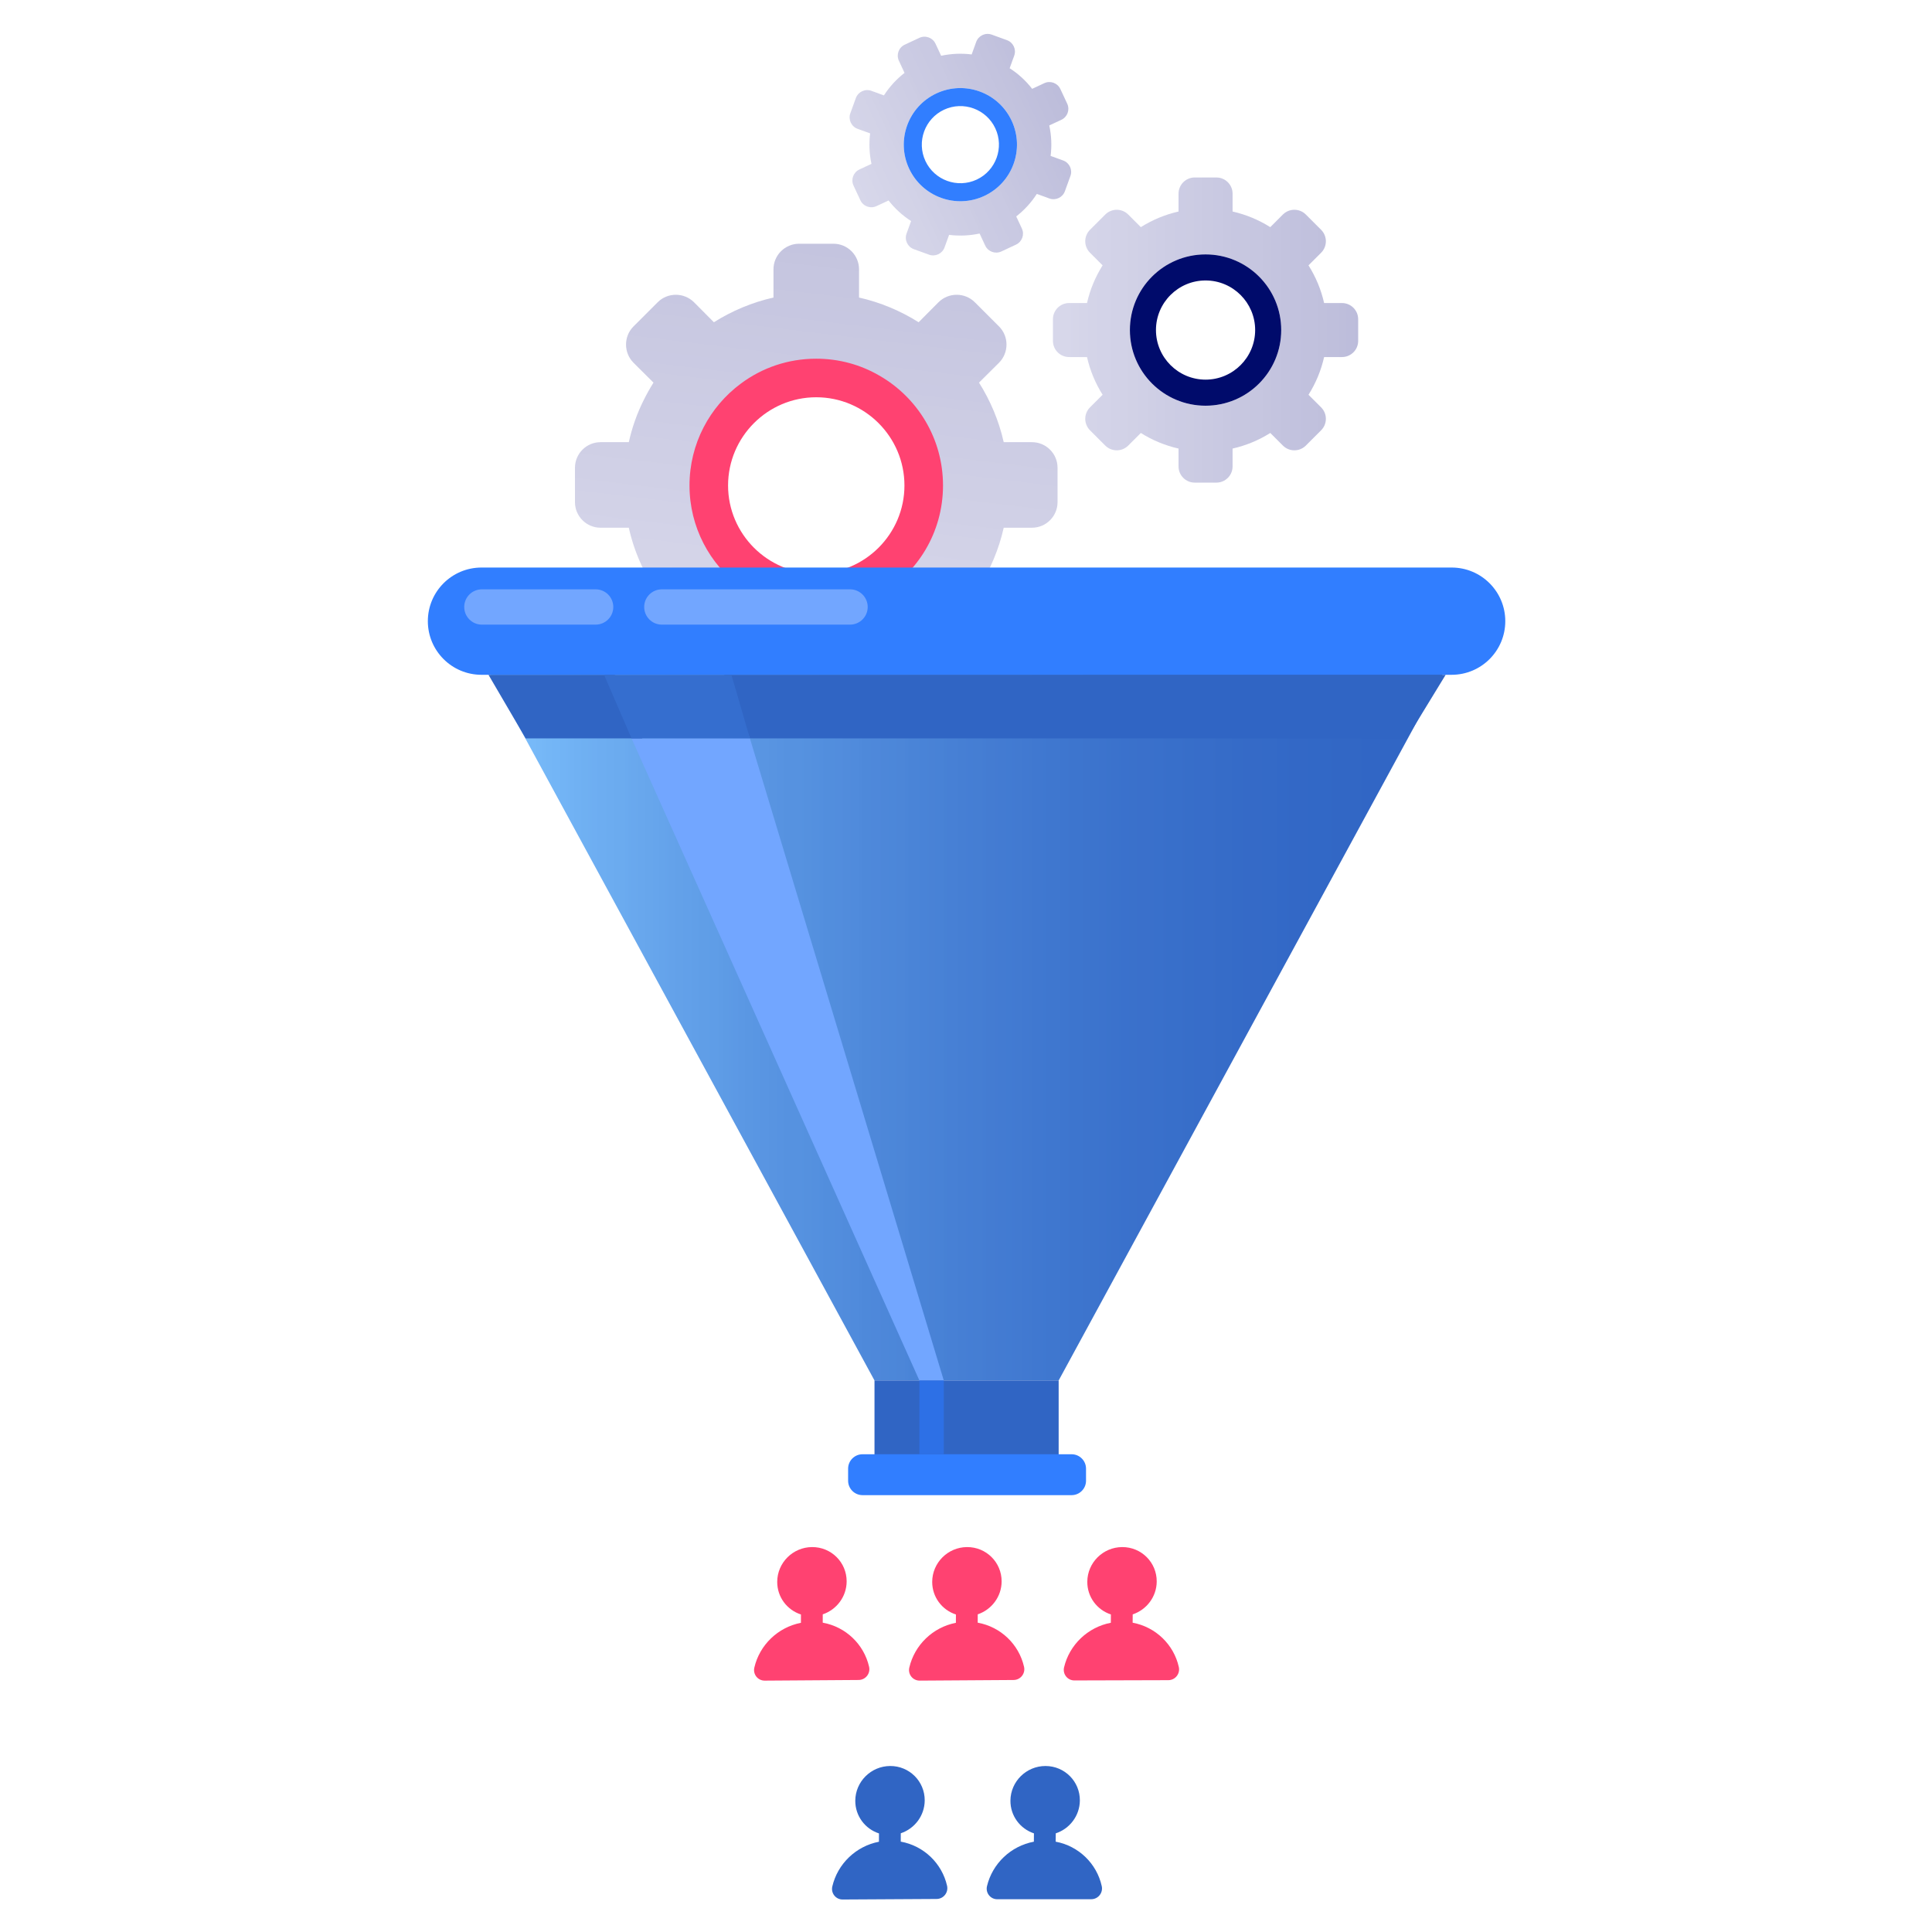 <svg xmlns="http://www.w3.org/2000/svg" xmlns:xlink="http://www.w3.org/1999/xlink" width="640" zoomAndPan="magnify" viewBox="0 0 480 480" height="640" preserveAspectRatio="xMidYMid meet" version="1.0"><defs><clipPath id="c238f10337"><path d="M 206.641 438.484 L 235.453 438.484 L 235.453 471.922 L 206.641 471.922 Z M 206.641 438.484 " clip-rule="nonzero"/></clipPath><clipPath id="5ada2454b3"><path d="M 245 438 L 274 438 L 274 471.922 L 245 471.922 Z M 245 438 " clip-rule="nonzero"/></clipPath><clipPath id="e9801014e2"><path d="M 142.727 60.402 L 262.941 60.402 L 262.941 146.812 L 142.727 146.812 Z M 142.727 60.402 " clip-rule="nonzero"/></clipPath><clipPath id="e5a0a8c697"><path d="M 256.379 109.855 L 249.371 109.855 C 248.18 104.539 246.055 99.539 243.234 95.062 L 243.992 94.305 L 248.207 90.121 C 250.68 87.621 250.68 83.578 248.207 81.105 L 242.188 75.09 C 239.715 72.617 235.672 72.617 233.172 75.09 L 228.23 80.062 C 223.75 77.238 218.746 75.117 213.426 73.926 L 213.426 66.922 C 213.426 63.402 210.574 60.555 207.059 60.555 L 198.539 60.555 C 195.02 60.555 192.168 63.402 192.168 66.922 L 192.168 73.926 C 186.848 75.117 181.844 77.238 177.367 80.062 L 172.422 75.09 C 169.922 72.617 165.879 72.617 163.406 75.09 L 157.387 81.105 C 154.918 83.578 154.918 87.621 157.387 90.121 L 162.359 95.062 C 161.488 96.457 160.676 97.883 159.949 99.363 C 158.289 102.648 157.039 106.195 156.223 109.855 L 149.215 109.855 C 145.695 109.855 142.848 112.707 142.848 116.227 L 142.848 124.746 C 142.848 128.262 145.695 131.113 149.215 131.113 L 156.223 131.113 C 157.039 134.773 158.289 138.262 159.918 141.547 C 167.711 142.625 176.117 143.582 185.043 144.34 C 177.773 138.902 173.062 130.238 173.062 120.496 C 173.062 110.703 177.801 102.012 185.102 96.602 C 190.043 92.91 196.152 90.758 202.785 90.758 C 208.191 90.758 213.223 92.184 217.586 94.711 C 226.512 99.828 232.531 109.453 232.531 120.496 C 232.531 131.52 226.543 141.113 217.613 146.227 C 221.512 146.375 225.465 146.461 229.477 146.52 C 233.52 146.605 242.723 146.637 242.723 146.637 L 243.234 145.91 C 246.055 141.434 248.18 136.434 249.371 131.113 L 256.379 131.113 C 259.898 131.113 262.746 128.262 262.746 124.746 L 262.746 116.227 C 262.746 112.707 259.898 109.855 256.379 109.855 Z M 256.379 109.855 " clip-rule="nonzero"/></clipPath><clipPath id="1dacc62b53"><path d="M 256.379 109.855 L 249.371 109.855 C 248.18 104.539 246.055 99.539 243.234 95.062 L 243.992 94.305 L 248.207 90.121 C 250.68 87.621 250.68 83.578 248.207 81.105 L 242.188 75.09 C 239.715 72.617 235.672 72.617 233.172 75.09 L 228.23 80.062 C 223.75 77.238 218.746 75.117 213.426 73.926 L 213.426 66.922 C 213.426 63.402 210.574 60.555 207.059 60.555 L 198.539 60.555 C 195.02 60.555 192.168 63.402 192.168 66.922 L 192.168 73.926 C 186.848 75.117 181.844 77.238 177.367 80.062 L 172.422 75.09 C 169.922 72.617 165.879 72.617 163.406 75.09 L 157.387 81.105 C 154.918 83.578 154.918 87.621 157.387 90.121 L 162.359 95.062 C 161.488 96.457 160.676 97.883 159.949 99.363 C 158.289 102.648 157.039 106.195 156.223 109.855 L 149.215 109.855 C 145.695 109.855 142.848 112.707 142.848 116.227 L 142.848 124.746 C 142.848 128.262 145.695 131.113 149.215 131.113 L 156.223 131.113 C 157.039 134.773 158.289 138.262 159.918 141.547 C 167.711 142.625 176.117 143.582 185.043 144.34 C 177.773 138.902 173.062 130.238 173.062 120.496 C 173.062 110.703 177.801 102.012 185.102 96.602 C 190.043 92.91 196.152 90.758 202.785 90.758 C 208.191 90.758 213.223 92.184 217.586 94.711 C 226.512 99.828 232.531 109.453 232.531 120.496 C 232.531 131.52 226.543 141.113 217.613 146.227 C 221.512 146.375 225.465 146.461 229.477 146.52 C 233.52 146.605 242.723 146.637 242.723 146.637 L 243.234 145.91 C 246.055 141.434 248.18 136.434 249.371 131.113 L 256.379 131.113 C 259.898 131.113 262.746 128.262 262.746 124.746 L 262.746 116.227 C 262.746 112.707 259.898 109.855 256.379 109.855 " clip-rule="nonzero"/></clipPath><clipPath id="0a24fb9ee2"><path d="M 132.902 145.473 L 261.125 160.48 L 272.691 61.719 L 144.469 46.711 Z M 132.902 145.473 " clip-rule="nonzero"/></clipPath><linearGradient x1="0.049" gradientTransform="matrix(16.021, -136.813, 136.853, 16.016, 198.183, 159.895)" y1="0" x2="0.771" gradientUnits="userSpaceOnUse" y2="0" id="222b759b86"><stop stop-opacity="1" stop-color="rgb(83.899%, 83.899%, 91.399%)" offset="0"/><stop stop-opacity="1" stop-color="rgb(83.798%, 83.798%, 91.399%)" offset="0.016"/><stop stop-opacity="1" stop-color="rgb(83.598%, 83.598%, 91.399%)" offset="0.031"/><stop stop-opacity="1" stop-color="rgb(83.499%, 83.499%, 91.399%)" offset="0.062"/><stop stop-opacity="1" stop-color="rgb(83.401%, 83.401%, 91.302%)" offset="0.078"/><stop stop-opacity="1" stop-color="rgb(83.205%, 83.205%, 91.106%)" offset="0.094"/><stop stop-opacity="1" stop-color="rgb(83.101%, 83.101%, 91.002%)" offset="0.125"/><stop stop-opacity="1" stop-color="rgb(82.999%, 82.999%, 90.999%)" offset="0.141"/><stop stop-opacity="1" stop-color="rgb(82.799%, 82.799%, 90.999%)" offset="0.156"/><stop stop-opacity="1" stop-color="rgb(82.552%, 82.552%, 90.804%)" offset="0.188"/><stop stop-opacity="1" stop-color="rgb(82.402%, 82.402%, 90.604%)" offset="0.219"/><stop stop-opacity="1" stop-color="rgb(82.301%, 82.301%, 90.599%)" offset="0.234"/><stop stop-opacity="1" stop-color="rgb(82.103%, 82.103%, 90.599%)" offset="0.25"/><stop stop-opacity="1" stop-color="rgb(81.9%, 81.9%, 90.498%)" offset="0.266"/><stop stop-opacity="1" stop-color="rgb(81.699%, 81.699%, 90.298%)" offset="0.281"/><stop stop-opacity="1" stop-color="rgb(81.599%, 81.599%, 90.199%)" offset="0.312"/><stop stop-opacity="1" stop-color="rgb(81.503%, 81.503%, 90.103%)" offset="0.328"/><stop stop-opacity="1" stop-color="rgb(81.305%, 81.305%, 89.906%)" offset="0.344"/><stop stop-opacity="1" stop-color="rgb(81.201%, 81.201%, 89.803%)" offset="0.375"/><stop stop-opacity="1" stop-color="rgb(81.099%, 81.099%, 89.799%)" offset="0.391"/><stop stop-opacity="1" stop-color="rgb(80.899%, 80.899%, 89.798%)" offset="0.406"/><stop stop-opacity="1" stop-color="rgb(80.603%, 80.603%, 89.603%)" offset="0.438"/><stop stop-opacity="1" stop-color="rgb(80.403%, 80.403%, 89.404%)" offset="0.469"/><stop stop-opacity="1" stop-color="rgb(80.301%, 80.301%, 89.4%)" offset="0.484"/><stop stop-opacity="1" stop-color="rgb(80.103%, 80.103%, 89.4%)" offset="0.5"/><stop stop-opacity="1" stop-color="rgb(80%, 80%, 89.299%)" offset="0.516"/><stop stop-opacity="1" stop-color="rgb(79.999%, 79.999%, 89.099%)" offset="0.531"/><stop stop-opacity="1" stop-color="rgb(79.803%, 79.803%, 89%)" offset="0.562"/><stop stop-opacity="1" stop-color="rgb(79.507%, 79.507%, 89%)" offset="0.578"/><stop stop-opacity="1" stop-color="rgb(79.306%, 79.306%, 89%)" offset="0.594"/><stop stop-opacity="1" stop-color="rgb(79.202%, 79.202%, 88.902%)" offset="0.609"/><stop stop-opacity="1" stop-color="rgb(79.199%, 79.199%, 88.702%)" offset="0.625"/><stop stop-opacity="1" stop-color="rgb(79.1%, 79.1%, 88.6%)" offset="0.641"/><stop stop-opacity="1" stop-color="rgb(78.9%, 78.9%, 88.599%)" offset="0.656"/><stop stop-opacity="1" stop-color="rgb(78.799%, 78.799%, 88.403%)" offset="0.688"/><stop stop-opacity="1" stop-color="rgb(78.703%, 78.703%, 88.203%)" offset="0.703"/><stop stop-opacity="1" stop-color="rgb(78.506%, 78.506%, 88.199%)" offset="0.719"/><stop stop-opacity="1" stop-color="rgb(78.305%, 78.305%, 88.199%)" offset="0.734"/><stop stop-opacity="1" stop-color="rgb(78.104%, 78.104%, 88.199%)" offset="0.75"/><stop stop-opacity="1" stop-color="rgb(78.001%, 78.001%, 88.1%)" offset="0.766"/><stop stop-opacity="1" stop-color="rgb(78%, 78%, 87.9%)" offset="0.781"/><stop stop-opacity="1" stop-color="rgb(77.805%, 77.805%, 87.799%)" offset="0.812"/><stop stop-opacity="1" stop-color="rgb(77.455%, 77.455%, 87.65%)" offset="0.875"/><stop stop-opacity="1" stop-color="rgb(77.202%, 77.202%, 87.5%)" offset="0.891"/><stop stop-opacity="1" stop-color="rgb(77%, 77%, 87.5%)" offset="0.906"/><stop stop-opacity="1" stop-color="rgb(76.9%, 76.9%, 87.5%)" offset="0.938"/><stop stop-opacity="1" stop-color="rgb(76.804%, 76.804%, 87.404%)" offset="0.953"/><stop stop-opacity="1" stop-color="rgb(76.607%, 76.607%, 87.207%)" offset="0.969"/><stop stop-opacity="1" stop-color="rgb(76.405%, 76.405%, 87.102%)" offset="0.984"/><stop stop-opacity="1" stop-color="rgb(76.204%, 76.204%, 87.099%)" offset="1"/></linearGradient><clipPath id="cb289a2eb4"><path d="M 261.598 44.094 L 337.434 44.094 L 337.434 119.906 L 261.598 119.906 Z M 261.598 44.094 " clip-rule="nonzero"/></clipPath><clipPath id="6d60079d68"><path d="M 299.516 100.797 C 289.133 100.797 280.719 92.379 280.719 82 C 280.719 71.617 289.133 63.207 299.516 63.207 C 309.902 63.207 318.316 71.617 318.316 82 C 318.316 92.379 309.902 100.797 299.516 100.797 Z M 333.406 75.289 L 328.973 75.289 C 328.211 71.918 326.883 68.762 325.094 65.926 L 328.23 62.789 C 329.801 61.219 329.801 58.668 328.23 57.094 L 324.43 53.297 C 322.855 51.723 320.305 51.723 318.73 53.297 L 315.598 56.434 C 312.758 54.645 309.602 53.316 306.23 52.551 L 306.23 48.117 C 306.23 45.898 304.43 44.094 302.203 44.094 L 296.832 44.094 C 294.605 44.094 292.805 45.898 292.805 48.117 L 292.805 52.551 C 289.43 53.316 286.277 54.645 283.438 56.434 L 280.301 53.297 C 278.73 51.723 276.18 51.723 274.605 53.297 L 270.805 57.094 C 269.234 58.668 269.234 61.219 270.805 62.789 L 273.941 65.926 C 272.152 68.762 270.828 71.918 270.062 75.289 L 265.629 75.289 C 263.402 75.289 261.598 77.09 261.598 79.316 L 261.598 84.688 C 261.598 86.91 263.402 88.711 265.629 88.711 L 270.062 88.711 C 270.828 92.082 272.152 95.238 273.941 98.078 L 270.805 101.211 C 269.234 102.781 269.234 105.336 270.805 106.906 L 274.605 110.703 C 276.18 112.277 278.73 112.273 280.301 110.703 L 283.438 107.57 C 286.277 109.359 289.43 110.684 292.805 111.445 L 292.805 115.879 C 292.805 118.105 294.605 119.906 296.832 119.906 L 302.203 119.906 C 304.43 119.906 306.23 118.105 306.23 115.879 L 306.23 111.445 C 309.602 110.684 312.758 109.359 315.598 107.57 L 318.734 110.703 C 320.305 112.273 322.855 112.277 324.43 110.703 L 328.23 106.906 C 329.801 105.336 329.801 102.781 328.23 101.211 L 325.094 98.078 C 326.883 95.238 328.211 92.082 328.973 88.711 L 333.406 88.711 C 335.633 88.711 337.434 86.91 337.434 84.688 L 337.434 79.316 C 337.434 77.09 335.633 75.289 333.406 75.289 Z M 333.406 75.289 " clip-rule="nonzero"/></clipPath><clipPath id="17f81fbaa7"><path d="M 299.516 100.797 C 289.133 100.797 280.719 92.379 280.719 82 C 280.719 71.617 289.133 63.207 299.516 63.207 C 309.902 63.207 318.316 71.617 318.316 82 C 318.316 92.379 309.902 100.797 299.516 100.797 Z M 333.406 75.289 L 328.973 75.289 C 328.211 71.918 326.883 68.762 325.094 65.926 L 328.23 62.789 C 329.801 61.219 329.801 58.668 328.23 57.094 L 324.43 53.297 C 322.855 51.723 320.305 51.723 318.73 53.297 L 315.598 56.434 C 312.758 54.645 309.602 53.316 306.23 52.551 L 306.23 48.117 C 306.23 45.898 304.43 44.094 302.203 44.094 L 296.832 44.094 C 294.605 44.094 292.805 45.898 292.805 48.117 L 292.805 52.551 C 289.43 53.316 286.277 54.645 283.438 56.434 L 280.301 53.297 C 278.73 51.723 276.18 51.723 274.605 53.297 L 270.805 57.094 C 269.234 58.668 269.234 61.219 270.805 62.789 L 273.941 65.926 C 272.152 68.762 270.828 71.918 270.062 75.289 L 265.629 75.289 C 263.402 75.289 261.598 77.09 261.598 79.316 L 261.598 84.688 C 261.598 86.91 263.402 88.711 265.629 88.711 L 270.062 88.711 C 270.828 92.082 272.152 95.238 273.941 98.078 L 270.805 101.211 C 269.234 102.781 269.234 105.336 270.805 106.906 L 274.605 110.703 C 276.18 112.277 278.73 112.273 280.301 110.703 L 283.438 107.57 C 286.277 109.359 289.43 110.684 292.805 111.445 L 292.805 115.879 C 292.805 118.105 294.605 119.906 296.832 119.906 L 302.203 119.906 C 304.43 119.906 306.23 118.105 306.23 115.879 L 306.23 111.445 C 309.602 110.684 312.758 109.359 315.598 107.57 L 318.734 110.703 C 320.305 112.273 322.855 112.277 324.43 110.703 L 328.23 106.906 C 329.801 105.336 329.801 102.781 328.23 101.211 L 325.094 98.078 C 326.883 95.238 328.211 92.082 328.973 88.711 L 333.406 88.711 C 335.633 88.711 337.434 86.91 337.434 84.688 L 337.434 79.316 C 337.434 77.09 335.633 75.289 333.406 75.289 " clip-rule="nonzero"/></clipPath><linearGradient x1="-0" gradientTransform="matrix(75.836, 0, 0, 75.814, 261.599, 82.001)" y1="0" x2="1" gradientUnits="userSpaceOnUse" y2="0" id="9b080d3159"><stop stop-opacity="1" stop-color="rgb(84.299%, 84.299%, 91.8%)" offset="0"/><stop stop-opacity="1" stop-color="rgb(84.297%, 84.297%, 91.798%)" offset="0.031"/><stop stop-opacity="1" stop-color="rgb(84.1%, 84.1%, 91.602%)" offset="0.062"/><stop stop-opacity="1" stop-color="rgb(83.804%, 83.804%, 91.402%)" offset="0.078"/><stop stop-opacity="1" stop-color="rgb(83.603%, 83.603%, 91.399%)" offset="0.094"/><stop stop-opacity="1" stop-color="rgb(83.401%, 83.401%, 91.299%)" offset="0.109"/><stop stop-opacity="1" stop-color="rgb(83.2%, 83.2%, 91.1%)" offset="0.125"/><stop stop-opacity="1" stop-color="rgb(82.999%, 82.999%, 90.999%)" offset="0.141"/><stop stop-opacity="1" stop-color="rgb(82.797%, 82.797%, 90.997%)" offset="0.156"/><stop stop-opacity="1" stop-color="rgb(82.55%, 82.55%, 90.8%)" offset="0.188"/><stop stop-opacity="1" stop-color="rgb(82.401%, 82.401%, 90.602%)" offset="0.219"/><stop stop-opacity="1" stop-color="rgb(82.3%, 82.3%, 90.5%)" offset="0.234"/><stop stop-opacity="1" stop-color="rgb(82.1%, 82.1%, 90.3%)" offset="0.25"/><stop stop-opacity="1" stop-color="rgb(81.898%, 81.898%, 90.199%)" offset="0.266"/><stop stop-opacity="1" stop-color="rgb(81.697%, 81.697%, 90.198%)" offset="0.281"/><stop stop-opacity="1" stop-color="rgb(81.401%, 81.401%, 90.001%)" offset="0.312"/><stop stop-opacity="1" stop-color="rgb(81.105%, 81.105%, 89.803%)" offset="0.328"/><stop stop-opacity="1" stop-color="rgb(80.904%, 80.904%, 89.799%)" offset="0.344"/><stop stop-opacity="1" stop-color="rgb(80.702%, 80.702%, 89.7%)" offset="0.359"/><stop stop-opacity="1" stop-color="rgb(80.499%, 80.499%, 89.5%)" offset="0.375"/><stop stop-opacity="1" stop-color="rgb(80.298%, 80.298%, 89.4%)" offset="0.391"/><stop stop-opacity="1" stop-color="rgb(80.098%, 80.098%, 89.398%)" offset="0.406"/><stop stop-opacity="1" stop-color="rgb(79.999%, 79.999%, 89.201%)" offset="0.438"/><stop stop-opacity="1" stop-color="rgb(79.901%, 79.901%, 89.003%)" offset="0.453"/><stop stop-opacity="1" stop-color="rgb(79.703%, 79.703%, 89%)" offset="0.469"/><stop stop-opacity="1" stop-color="rgb(79.501%, 79.501%, 88.901%)" offset="0.484"/><stop stop-opacity="1" stop-color="rgb(79.3%, 79.3%, 88.699%)" offset="0.5"/><stop stop-opacity="1" stop-color="rgb(79.099%, 79.099%, 88.599%)" offset="0.516"/><stop stop-opacity="1" stop-color="rgb(78.897%, 78.897%, 88.597%)" offset="0.531"/><stop stop-opacity="1" stop-color="rgb(78.601%, 78.601%, 88.4%)" offset="0.562"/><stop stop-opacity="1" stop-color="rgb(78.305%, 78.305%, 88.202%)" offset="0.578"/><stop stop-opacity="1" stop-color="rgb(78.104%, 78.104%, 88.199%)" offset="0.594"/><stop stop-opacity="1" stop-color="rgb(78.001%, 78.001%, 88.1%)" offset="0.609"/><stop stop-opacity="1" stop-color="rgb(78%, 78%, 87.9%)" offset="0.625"/><stop stop-opacity="1" stop-color="rgb(77.898%, 77.898%, 87.799%)" offset="0.641"/><stop stop-opacity="1" stop-color="rgb(77.696%, 77.696%, 87.798%)" offset="0.656"/><stop stop-opacity="1" stop-color="rgb(77.451%, 77.451%, 87.651%)" offset="0.688"/><stop stop-opacity="1" stop-color="rgb(77.203%, 77.203%, 87.502%)" offset="0.703"/><stop stop-opacity="1" stop-color="rgb(77.003%, 77.003%, 87.5%)" offset="0.719"/><stop stop-opacity="1" stop-color="rgb(76.802%, 76.802%, 87.399%)" offset="0.734"/><stop stop-opacity="1" stop-color="rgb(76.601%, 76.601%, 87.199%)" offset="0.75"/><stop stop-opacity="1" stop-color="rgb(76.398%, 76.398%, 87.099%)" offset="0.766"/><stop stop-opacity="1" stop-color="rgb(76.196%, 76.196%, 87.097%)" offset="0.781"/><stop stop-opacity="1" stop-color="rgb(75.9%, 75.9%, 86.9%)" offset="0.812"/><stop stop-opacity="1" stop-color="rgb(75.702%, 75.702%, 86.702%)" offset="0.844"/><stop stop-opacity="1" stop-color="rgb(75.6%, 75.6%, 86.6%)" offset="0.859"/><stop stop-opacity="1" stop-color="rgb(75.4%, 75.4%, 86.4%)" offset="0.875"/><stop stop-opacity="1" stop-color="rgb(75.198%, 75.198%, 86.299%)" offset="0.891"/><stop stop-opacity="1" stop-color="rgb(74.997%, 74.997%, 86.298%)" offset="0.906"/><stop stop-opacity="1" stop-color="rgb(74.701%, 74.701%, 86.101%)" offset="0.938"/><stop stop-opacity="1" stop-color="rgb(74.405%, 74.405%, 85.902%)" offset="0.953"/><stop stop-opacity="1" stop-color="rgb(74.203%, 74.203%, 85.899%)" offset="0.969"/><stop stop-opacity="1" stop-color="rgb(74.002%, 74.002%, 85.8%)" offset="0.984"/><stop stop-opacity="1" stop-color="rgb(73.801%, 73.801%, 85.6%)" offset="1"/></linearGradient><clipPath id="c1a0c4d34c"><path d="M 211 8.426 L 266.254 8.426 L 266.254 63.711 L 211 63.711 Z M 211 8.426 " clip-rule="nonzero"/></clipPath><clipPath id="f990c4db2f"><path d="M 244.555 48.676 C 237.516 51.961 229.148 48.922 225.863 41.887 C 222.578 34.852 225.617 26.488 232.652 23.203 C 239.688 19.918 248.055 22.953 251.344 29.988 C 254.629 37.023 251.59 45.387 244.555 48.676 Z M 259.441 20.668 L 256.438 22.07 C 254.852 20.027 252.957 18.309 250.844 16.953 L 251.977 13.836 C 252.547 12.273 251.738 10.547 250.176 9.977 L 246.398 8.605 C 244.832 8.035 243.105 8.844 242.535 10.406 L 241.406 13.527 C 238.914 13.211 236.355 13.312 233.828 13.859 L 232.426 10.859 C 231.723 9.348 229.93 8.699 228.422 9.398 L 224.781 11.102 C 223.273 11.805 222.625 13.598 223.328 15.105 L 224.73 18.109 C 222.688 19.691 220.969 21.59 219.609 23.699 L 216.496 22.566 C 214.93 22 213.203 22.805 212.633 24.371 L 211.262 28.145 C 210.695 29.707 211.5 31.438 213.066 32.008 L 216.184 33.137 C 215.867 35.625 215.969 38.184 216.516 40.711 L 213.512 42.109 C 212.004 42.816 211.352 44.609 212.059 46.117 L 213.758 49.754 C 214.461 51.262 216.254 51.914 217.762 51.207 L 220.766 49.809 C 222.352 51.852 224.25 53.566 226.359 54.922 L 225.227 58.043 C 224.66 59.605 225.469 61.332 227.031 61.902 L 230.809 63.273 C 232.371 63.84 234.098 63.031 234.668 61.469 L 235.801 58.352 C 238.289 58.664 240.848 58.562 243.375 58.02 L 244.777 61.023 C 245.48 62.527 247.273 63.18 248.785 62.477 L 252.422 60.777 C 253.93 60.07 254.582 58.281 253.879 56.77 L 252.477 53.77 C 254.52 52.184 256.234 50.289 257.594 48.176 L 260.711 49.309 C 262.273 49.879 264.004 49.07 264.57 47.508 L 265.941 43.73 C 266.512 42.168 265.703 40.441 264.141 39.871 L 261.023 38.738 C 261.336 36.25 261.238 33.695 260.688 31.164 L 263.691 29.766 C 265.199 29.059 265.852 27.27 265.148 25.762 L 263.445 22.121 C 262.742 20.613 260.949 19.961 259.441 20.668 Z M 259.441 20.668 " clip-rule="nonzero"/></clipPath><clipPath id="a1f8100822"><path d="M 244.555 48.676 C 237.516 51.961 229.148 48.922 225.863 41.887 C 222.578 34.852 225.617 26.488 232.652 23.203 C 239.688 19.918 248.055 22.953 251.344 29.988 C 254.629 37.023 251.59 45.387 244.555 48.676 Z M 259.441 20.668 L 256.438 22.07 C 254.852 20.027 252.957 18.309 250.844 16.953 L 251.977 13.836 C 252.547 12.273 251.738 10.547 250.176 9.977 L 246.398 8.605 C 244.832 8.035 243.105 8.844 242.535 10.406 L 241.406 13.527 C 238.914 13.211 236.355 13.312 233.828 13.859 L 232.426 10.859 C 231.723 9.348 229.93 8.699 228.422 9.398 L 224.781 11.102 C 223.273 11.805 222.625 13.598 223.328 15.105 L 224.73 18.109 C 222.688 19.691 220.969 21.59 219.609 23.699 L 216.496 22.566 C 214.93 22 213.203 22.805 212.633 24.371 L 211.262 28.145 C 210.695 29.707 211.5 31.438 213.066 32.008 L 216.184 33.137 C 215.867 35.625 215.969 38.184 216.516 40.711 L 213.512 42.109 C 212.004 42.816 211.352 44.609 212.059 46.117 L 213.758 49.754 C 214.461 51.262 216.254 51.914 217.762 51.207 L 220.766 49.809 C 222.352 51.852 224.25 53.566 226.359 54.922 L 225.227 58.043 C 224.66 59.605 225.469 61.332 227.031 61.902 L 230.809 63.273 C 232.371 63.84 234.098 63.031 234.668 61.469 L 235.801 58.352 C 238.289 58.664 240.848 58.562 243.375 58.02 L 244.777 61.023 C 245.48 62.527 247.273 63.18 248.785 62.477 L 252.422 60.777 C 253.93 60.07 254.582 58.281 253.879 56.77 L 252.477 53.77 C 254.52 52.184 256.234 50.289 257.594 48.176 L 260.711 49.309 C 262.273 49.879 264.004 49.07 264.57 47.508 L 265.941 43.73 C 266.512 42.168 265.703 40.441 264.141 39.871 L 261.023 38.738 C 261.336 36.25 261.238 33.695 260.688 31.164 L 263.691 29.766 C 265.199 29.059 265.852 27.27 265.148 25.762 L 263.445 22.121 C 262.742 20.613 260.949 19.961 259.441 20.668 " clip-rule="nonzero"/></clipPath><clipPath id="97300ac982"><path d="M 189.441 18.348 L 220.691 85.234 L 287.766 53.914 L 256.516 -12.973 Z M 189.441 18.348 " clip-rule="nonzero"/></clipPath><linearGradient x1="-0.149" gradientTransform="matrix(51.389, -23.995, 24.002, 51.374, 212.907, 47.937)" y1="0" x2="1.147" gradientUnits="userSpaceOnUse" y2="0" id="f34bd73ec9"><stop stop-opacity="1" stop-color="rgb(84.299%, 84.299%, 91.8%)" offset="0"/><stop stop-opacity="1" stop-color="rgb(84.262%, 84.262%, 91.8%)" offset="0.125"/><stop stop-opacity="1" stop-color="rgb(84.062%, 84.062%, 91.766%)" offset="0.141"/><stop stop-opacity="1" stop-color="rgb(83.861%, 83.861%, 91.565%)" offset="0.156"/><stop stop-opacity="1" stop-color="rgb(83.635%, 83.635%, 91.371%)" offset="0.188"/><stop stop-opacity="1" stop-color="rgb(83.272%, 83.272%, 91.171%)" offset="0.203"/><stop stop-opacity="1" stop-color="rgb(83.072%, 83.072%, 90.999%)" offset="0.219"/><stop stop-opacity="1" stop-color="rgb(82.872%, 82.872%, 90.967%)" offset="0.234"/><stop stop-opacity="1" stop-color="rgb(82.68%, 82.68%, 90.767%)" offset="0.25"/><stop stop-opacity="1" stop-color="rgb(82.503%, 82.503%, 90.572%)" offset="0.281"/><stop stop-opacity="1" stop-color="rgb(82.152%, 82.152%, 90.372%)" offset="0.297"/><stop stop-opacity="1" stop-color="rgb(81.778%, 81.778%, 90.199%)" offset="0.312"/><stop stop-opacity="1" stop-color="rgb(81.578%, 81.578%, 90.178%)" offset="0.328"/><stop stop-opacity="1" stop-color="rgb(81.378%, 81.378%, 89.978%)" offset="0.344"/><stop stop-opacity="1" stop-color="rgb(81.177%, 81.177%, 89.799%)" offset="0.359"/><stop stop-opacity="1" stop-color="rgb(80.977%, 80.977%, 89.783%)" offset="0.375"/><stop stop-opacity="1" stop-color="rgb(80.789%, 80.789%, 89.583%)" offset="0.391"/><stop stop-opacity="1" stop-color="rgb(80.588%, 80.588%, 89.4%)" offset="0.406"/><stop stop-opacity="1" stop-color="rgb(80.388%, 80.388%, 89.389%)" offset="0.422"/><stop stop-opacity="1" stop-color="rgb(80.185%, 80.185%, 89.189%)" offset="0.438"/><stop stop-opacity="1" stop-color="rgb(79.887%, 79.887%, 89%)" offset="0.445"/><stop stop-opacity="1" stop-color="rgb(79.691%, 79.691%, 89%)" offset="0.453"/><stop stop-opacity="1" stop-color="rgb(79.594%, 79.594%, 89%)" offset="0.469"/><stop stop-opacity="1" stop-color="rgb(79.395%, 79.395%, 88.988%)" offset="0.484"/><stop stop-opacity="1" stop-color="rgb(79.195%, 79.195%, 88.788%)" offset="0.5"/><stop stop-opacity="1" stop-color="rgb(78.995%, 78.995%, 88.599%)" offset="0.516"/><stop stop-opacity="1" stop-color="rgb(78.795%, 78.795%, 88.593%)" offset="0.531"/><stop stop-opacity="1" stop-color="rgb(78.593%, 78.593%, 88.393%)" offset="0.562"/><stop stop-opacity="1" stop-color="rgb(78.302%, 78.302%, 88.199%)" offset="0.57"/><stop stop-opacity="1" stop-color="rgb(78.102%, 78.102%, 88.199%)" offset="0.578"/><stop stop-opacity="1" stop-color="rgb(78%, 78%, 88.005%)" offset="0.594"/><stop stop-opacity="1" stop-color="rgb(77.902%, 77.902%, 87.805%)" offset="0.602"/><stop stop-opacity="1" stop-color="rgb(77.702%, 77.702%, 87.799%)" offset="0.609"/><stop stop-opacity="1" stop-color="rgb(77.452%, 77.452%, 87.799%)" offset="0.625"/><stop stop-opacity="1" stop-color="rgb(77.303%, 77.303%, 87.657%)" offset="0.641"/><stop stop-opacity="1" stop-color="rgb(77.104%, 77.104%, 87.508%)" offset="0.656"/><stop stop-opacity="1" stop-color="rgb(76.721%, 76.721%, 87.317%)" offset="0.688"/><stop stop-opacity="1" stop-color="rgb(76.517%, 76.517%, 87.115%)" offset="0.703"/><stop stop-opacity="1" stop-color="rgb(76.315%, 76.315%, 87.099%)" offset="0.719"/><stop stop-opacity="1" stop-color="rgb(76.115%, 76.115%, 86.909%)" offset="0.734"/><stop stop-opacity="1" stop-color="rgb(75.916%, 75.916%, 86.71%)" offset="0.75"/><stop stop-opacity="1" stop-color="rgb(75.537%, 75.537%, 86.699%)" offset="0.766"/><stop stop-opacity="1" stop-color="rgb(75.32%, 75.32%, 86.516%)" offset="0.781"/><stop stop-opacity="1" stop-color="rgb(75.121%, 75.121%, 86.316%)" offset="0.797"/><stop stop-opacity="1" stop-color="rgb(74.921%, 74.921%, 86.299%)" offset="0.812"/><stop stop-opacity="1" stop-color="rgb(74.722%, 74.722%, 86.122%)" offset="0.828"/><stop stop-opacity="1" stop-color="rgb(74.522%, 74.522%, 85.922%)" offset="0.844"/><stop stop-opacity="1" stop-color="rgb(74.321%, 74.321%, 85.899%)" offset="0.859"/><stop stop-opacity="1" stop-color="rgb(74.121%, 74.121%, 85.725%)" offset="0.875"/><stop stop-opacity="1" stop-color="rgb(73.904%, 73.904%, 85.526%)" offset="1"/></linearGradient><clipPath id="e4fd950a90"><path d="M 116.902 158.43 L 363.379 158.43 L 363.379 342.973 L 116.902 342.973 Z M 116.902 158.43 " clip-rule="nonzero"/></clipPath><clipPath id="03cb32435c"><path d="M 363.379 158.43 L 263.02 342.973 L 217.266 342.973 L 116.902 158.43 Z M 363.379 158.43 " clip-rule="nonzero"/></clipPath><clipPath id="b70bc849b8"><path d="M 363.379 158.43 L 263.02 342.973 L 217.266 342.973 L 116.902 158.43 L 363.379 158.43 " clip-rule="nonzero"/></clipPath><linearGradient x1="-0" gradientTransform="matrix(246.476, 0, 0, 246.403, 116.903, 250.7)" y1="0" x2="1" gradientUnits="userSpaceOnUse" y2="0" id="52b22ff8c8"><stop stop-opacity="1" stop-color="rgb(50.2%, 76.9%, 100%)" offset="0"/><stop stop-opacity="1" stop-color="rgb(49.998%, 76.7%, 99.809%)" offset="0.004"/><stop stop-opacity="1" stop-color="rgb(49.799%, 76.5%, 99.619%)" offset="0.008"/><stop stop-opacity="1" stop-color="rgb(49.599%, 76.118%, 99.428%)" offset="0.012"/><stop stop-opacity="1" stop-color="rgb(49.399%, 75.737%, 99.237%)" offset="0.016"/><stop stop-opacity="1" stop-color="rgb(48.999%, 75.496%, 99.017%)" offset="0.02"/><stop stop-opacity="1" stop-color="rgb(48.599%, 75.255%, 98.799%)" offset="0.023"/><stop stop-opacity="1" stop-color="rgb(48.399%, 74.876%, 98.787%)" offset="0.027"/><stop stop-opacity="1" stop-color="rgb(48.199%, 74.5%, 98.775%)" offset="0.031"/><stop stop-opacity="1" stop-color="rgb(48%, 74.297%, 98.584%)" offset="0.035"/><stop stop-opacity="1" stop-color="rgb(47.8%, 74.094%, 98.393%)" offset="0.039"/><stop stop-opacity="1" stop-color="rgb(47.653%, 73.897%, 98.196%)" offset="0.043"/><stop stop-opacity="1" stop-color="rgb(47.508%, 73.7%, 98%)" offset="0.047"/><stop stop-opacity="1" stop-color="rgb(47.304%, 73.315%, 97.8%)" offset="0.051"/><stop stop-opacity="1" stop-color="rgb(47.099%, 72.931%, 97.6%)" offset="0.055"/><stop stop-opacity="1" stop-color="rgb(46.899%, 72.74%, 97.469%)" offset="0.059"/><stop stop-opacity="1" stop-color="rgb(46.7%, 72.549%, 97.337%)" offset="0.062"/><stop stop-opacity="1" stop-color="rgb(46.483%, 72.359%, 97.118%)" offset="0.066"/><stop stop-opacity="1" stop-color="rgb(46.268%, 72.168%, 96.899%)" offset="0.07"/><stop stop-opacity="1" stop-color="rgb(45.883%, 71.783%, 96.7%)" offset="0.074"/><stop stop-opacity="1" stop-color="rgb(45.499%, 71.399%, 96.5%)" offset="0.078"/><stop stop-opacity="1" stop-color="rgb(45.302%, 71.202%, 96.5%)" offset="0.082"/><stop stop-opacity="1" stop-color="rgb(45.105%, 71.005%, 96.5%)" offset="0.086"/><stop stop-opacity="1" stop-color="rgb(44.914%, 70.802%, 96.3%)" offset="0.09"/><stop stop-opacity="1" stop-color="rgb(44.725%, 70.599%, 96.1%)" offset="0.094"/><stop stop-opacity="1" stop-color="rgb(44.534%, 70.221%, 95.898%)" offset="0.098"/><stop stop-opacity="1" stop-color="rgb(44.344%, 69.843%, 95.699%)" offset="0.102"/><stop stop-opacity="1" stop-color="rgb(44.102%, 69.601%, 95.499%)" offset="0.105"/><stop stop-opacity="1" stop-color="rgb(43.861%, 69.362%, 95.299%)" offset="0.109"/><stop stop-opacity="1" stop-color="rgb(43.671%, 69.171%, 95.099%)" offset="0.113"/><stop stop-opacity="1" stop-color="rgb(43.48%, 68.98%, 94.899%)" offset="0.117"/><stop stop-opacity="1" stop-color="rgb(43.289%, 68.59%, 94.899%)" offset="0.121"/><stop stop-opacity="1" stop-color="rgb(43.1%, 68.199%, 94.899%)" offset="0.125"/><stop stop-opacity="1" stop-color="rgb(42.899%, 68.008%, 94.699%)" offset="0.129"/><stop stop-opacity="1" stop-color="rgb(42.699%, 67.818%, 94.499%)" offset="0.133"/><stop stop-opacity="1" stop-color="rgb(42.549%, 67.673%, 94.299%)" offset="0.137"/><stop stop-opacity="1" stop-color="rgb(42.4%, 67.528%, 94.099%)" offset="0.141"/><stop stop-opacity="1" stop-color="rgb(42.177%, 67.291%, 93.9%)" offset="0.145"/><stop stop-opacity="1" stop-color="rgb(41.956%, 67.056%, 93.7%)" offset="0.148"/><stop stop-opacity="1" stop-color="rgb(41.765%, 66.866%, 93.686%)" offset="0.156"/><stop stop-opacity="1" stop-color="rgb(41.383%, 66.287%, 93.483%)" offset="0.16"/><stop stop-opacity="1" stop-color="rgb(41.193%, 65.9%, 93.294%)" offset="0.164"/><stop stop-opacity="1" stop-color="rgb(40.996%, 65.706%, 93.095%)" offset="0.168"/><stop stop-opacity="1" stop-color="rgb(40.799%, 65.512%, 92.899%)" offset="0.172"/><stop stop-opacity="1" stop-color="rgb(40.599%, 65.305%, 92.714%)" offset="0.176"/><stop stop-opacity="1" stop-color="rgb(40.399%, 65.099%, 92.531%)" offset="0.18"/><stop stop-opacity="1" stop-color="rgb(40.199%, 64.899%, 92.514%)" offset="0.184"/><stop stop-opacity="1" stop-color="rgb(39.999%, 64.699%, 92.499%)" offset="0.188"/><stop stop-opacity="1" stop-color="rgb(39.783%, 64.484%, 92.332%)" offset="0.191"/><stop stop-opacity="1" stop-color="rgb(39.568%, 64.268%, 92.168%)" offset="0.195"/><stop stop-opacity="1" stop-color="rgb(39.377%, 63.884%, 91.983%)" offset="0.199"/><stop stop-opacity="1" stop-color="rgb(39.186%, 63.499%, 91.8%)" offset="0.203"/><stop stop-opacity="1" stop-color="rgb(38.992%, 63.303%, 91.603%)" offset="0.207"/><stop stop-opacity="1" stop-color="rgb(38.799%, 63.106%, 91.406%)" offset="0.211"/><stop stop-opacity="1" stop-color="rgb(38.599%, 62.915%, 91.402%)" offset="0.215"/><stop stop-opacity="1" stop-color="rgb(38.399%, 62.724%, 91.399%)" offset="0.219"/><stop stop-opacity="1" stop-color="rgb(38.199%, 62.578%, 91.199%)" offset="0.223"/><stop stop-opacity="1" stop-color="rgb(37.999%, 62.431%, 90.999%)" offset="0.227"/><stop stop-opacity="1" stop-color="rgb(37.785%, 62.196%, 90.799%)" offset="0.23"/><stop stop-opacity="1" stop-color="rgb(37.572%, 61.961%, 90.599%)" offset="0.234"/><stop stop-opacity="1" stop-color="rgb(37.425%, 61.771%, 90.59%)" offset="0.242"/><stop stop-opacity="1" stop-color="rgb(37.09%, 61.389%, 90.39%)" offset="0.25"/><stop stop-opacity="1" stop-color="rgb(36.708%, 60.999%, 90.009%)" offset="0.254"/><stop stop-opacity="1" stop-color="rgb(36.517%, 60.799%, 89.818%)" offset="0.258"/><stop stop-opacity="1" stop-color="rgb(36.327%, 60.417%, 89.809%)" offset="0.262"/><stop stop-opacity="1" stop-color="rgb(36.137%, 60.037%, 89.799%)" offset="0.266"/><stop stop-opacity="1" stop-color="rgb(35.918%, 59.818%, 89.6%)" offset="0.27"/><stop stop-opacity="1" stop-color="rgb(35.699%, 59.599%, 89.4%)" offset="0.273"/><stop stop-opacity="1" stop-color="rgb(35.5%, 59.399%, 89.2%)" offset="0.277"/><stop stop-opacity="1" stop-color="rgb(35.3%, 59.2%, 89%)" offset="0.281"/><stop stop-opacity="1" stop-color="rgb(35.1%, 59%, 88.995%)" offset="0.285"/><stop stop-opacity="1" stop-color="rgb(34.9%, 58.8%, 88.992%)" offset="0.289"/><stop stop-opacity="1" stop-color="rgb(34.9%, 58.606%, 88.795%)" offset="0.293"/><stop stop-opacity="1" stop-color="rgb(34.9%, 58.412%, 88.599%)" offset="0.297"/><stop stop-opacity="1" stop-color="rgb(34.698%, 58.221%, 88.414%)" offset="0.301"/><stop stop-opacity="1" stop-color="rgb(34.499%, 58.031%, 88.231%)" offset="0.305"/><stop stop-opacity="1" stop-color="rgb(34.299%, 57.84%, 88.214%)" offset="0.309"/><stop stop-opacity="1" stop-color="rgb(34.099%, 57.649%, 88.199%)" offset="0.312"/><stop stop-opacity="1" stop-color="rgb(33.899%, 57.474%, 87.999%)" offset="0.316"/><stop stop-opacity="1" stop-color="rgb(33.699%, 57.3%, 87.799%)" offset="0.32"/><stop stop-opacity="1" stop-color="rgb(33.696%, 57.297%, 87.796%)" offset="0.328"/><stop stop-opacity="1" stop-color="rgb(33.498%, 57.098%, 87.648%)" offset="0.336"/><stop stop-opacity="1" stop-color="rgb(33.107%, 56.708%, 87.5%)" offset="0.344"/><stop stop-opacity="1" stop-color="rgb(32.716%, 56.317%, 87.311%)" offset="0.352"/><stop stop-opacity="1" stop-color="rgb(32.359%, 55.901%, 86.909%)" offset="0.355"/><stop stop-opacity="1" stop-color="rgb(32.199%, 55.681%, 86.699%)" offset="0.359"/><stop stop-opacity="1" stop-color="rgb(32.195%, 55.486%, 86.694%)" offset="0.367"/><stop stop-opacity="1" stop-color="rgb(31.995%, 55.095%, 86.494%)" offset="0.375"/><stop stop-opacity="1" stop-color="rgb(31.604%, 54.704%, 86.299%)" offset="0.383"/><stop stop-opacity="1" stop-color="rgb(31.213%, 54.314%, 86.108%)" offset="0.391"/><stop stop-opacity="1" stop-color="rgb(30.809%, 53.897%, 85.709%)" offset="0.395"/><stop stop-opacity="1" stop-color="rgb(30.6%, 53.677%, 85.5%)" offset="0.398"/><stop stop-opacity="1" stop-color="rgb(30.592%, 53.482%, 85.493%)" offset="0.406"/><stop stop-opacity="1" stop-color="rgb(30.391%, 53.093%, 85.294%)" offset="0.414"/><stop stop-opacity="1" stop-color="rgb(30%, 52.899%, 85.1%)" offset="0.422"/><stop stop-opacity="1" stop-color="rgb(29.802%, 52.707%, 84.908%)" offset="0.43"/><stop stop-opacity="1" stop-color="rgb(29.611%, 52.367%, 84.706%)" offset="0.438"/><stop stop-opacity="1" stop-color="rgb(29.204%, 52%, 84.499%)" offset="0.441"/><stop stop-opacity="1" stop-color="rgb(28.984%, 51.784%, 84.299%)" offset="0.445"/><stop stop-opacity="1" stop-color="rgb(28.792%, 51.588%, 84.296%)" offset="0.453"/><stop stop-opacity="1" stop-color="rgb(28.6%, 51.198%, 84.097%)" offset="0.461"/><stop stop-opacity="1" stop-color="rgb(28.406%, 51.001%, 83.9%)" offset="0.469"/><stop stop-opacity="1" stop-color="rgb(28.017%, 50.81%, 83.71%)" offset="0.477"/><stop stop-opacity="1" stop-color="rgb(27.803%, 50.4%, 83.501%)" offset="0.48"/><stop stop-opacity="1" stop-color="rgb(27.785%, 50.18%, 83.481%)" offset="0.484"/><stop stop-opacity="1" stop-color="rgb(27.637%, 49.985%, 83.29%)" offset="0.492"/><stop stop-opacity="1" stop-color="rgb(27.295%, 49.594%, 83.099%)" offset="0.5"/><stop stop-opacity="1" stop-color="rgb(27.1%, 49.399%, 82.904%)" offset="0.508"/><stop stop-opacity="1" stop-color="rgb(26.909%, 49.208%, 82.704%)" offset="0.516"/><stop stop-opacity="1" stop-color="rgb(26.697%, 48.798%, 82.549%)" offset="0.52"/><stop stop-opacity="1" stop-color="rgb(26.677%, 48.578%, 82.399%)" offset="0.523"/><stop stop-opacity="1" stop-color="rgb(26.482%, 48.389%, 82.399%)" offset="0.531"/><stop stop-opacity="1" stop-color="rgb(26.093%, 48.198%, 82.397%)" offset="0.539"/><stop stop-opacity="1" stop-color="rgb(25.899%, 48.001%, 82.201%)" offset="0.547"/><stop stop-opacity="1" stop-color="rgb(25.706%, 47.658%, 82.002%)" offset="0.555"/><stop stop-opacity="1" stop-color="rgb(25.507%, 47.505%, 81.812%)" offset="0.562"/><stop stop-opacity="1" stop-color="rgb(25.291%, 47.292%, 81.604%)" offset="0.566"/><stop stop-opacity="1" stop-color="rgb(25.084%, 47.084%, 81.584%)" offset="0.57"/><stop stop-opacity="1" stop-color="rgb(24.892%, 46.892%, 81.392%)" offset="0.578"/><stop stop-opacity="1" stop-color="rgb(24.506%, 46.506%, 81.2%)" offset="0.594"/><stop stop-opacity="1" stop-color="rgb(24.306%, 46.117%, 81.01%)" offset="0.602"/><stop stop-opacity="1" stop-color="rgb(24.1%, 45.9%, 80.8%)" offset="0.605"/><stop stop-opacity="1" stop-color="rgb(23.9%, 45.88%, 80.78%)" offset="0.609"/><stop stop-opacity="1" stop-color="rgb(23.894%, 45.689%, 80.589%)" offset="0.617"/><stop stop-opacity="1" stop-color="rgb(23.694%, 45.499%, 80.399%)" offset="0.625"/><stop stop-opacity="1" stop-color="rgb(23.499%, 45.303%, 80.399%)" offset="0.633"/><stop stop-opacity="1" stop-color="rgb(23.308%, 45.103%, 80.208%)" offset="0.641"/><stop stop-opacity="1" stop-color="rgb(23.097%, 44.888%, 80.008%)" offset="0.645"/><stop stop-opacity="1" stop-color="rgb(23.077%, 44.678%, 79.999%)" offset="0.648"/><stop stop-opacity="1" stop-color="rgb(22.888%, 44.489%, 79.993%)" offset="0.656"/><stop stop-opacity="1" stop-color="rgb(22.699%, 44.298%, 79.793%)" offset="0.664"/><stop stop-opacity="1" stop-color="rgb(22.699%, 44.101%, 79.599%)" offset="0.672"/><stop stop-opacity="1" stop-color="rgb(22.554%, 43.903%, 79.599%)" offset="0.688"/><stop stop-opacity="1" stop-color="rgb(22.307%, 43.802%, 79.501%)" offset="0.695"/><stop stop-opacity="1" stop-color="rgb(22.099%, 43.6%, 79.3%)" offset="0.703"/><stop stop-opacity="1" stop-color="rgb(21.8%, 43.301%, 79.001%)" offset="0.719"/><stop stop-opacity="1" stop-color="rgb(21.602%, 43.001%, 78.802%)" offset="0.727"/><stop stop-opacity="1" stop-color="rgb(21.594%, 42.795%, 78.795%)" offset="0.734"/><stop stop-opacity="1" stop-color="rgb(21.394%, 42.546%, 78.595%)" offset="0.75"/><stop stop-opacity="1" stop-color="rgb(21.004%, 42.204%, 78.4%)" offset="0.766"/><stop stop-opacity="1" stop-color="rgb(20.804%, 41.905%, 78.3%)" offset="0.773"/><stop stop-opacity="1" stop-color="rgb(20.796%, 41.699%, 78.101%)" offset="0.781"/><stop stop-opacity="1" stop-color="rgb(20.598%, 41.599%, 78%)" offset="0.797"/><stop stop-opacity="1" stop-color="rgb(20.207%, 41.405%, 78%)" offset="0.812"/><stop stop-opacity="1" stop-color="rgb(20.006%, 41.109%, 77.902%)" offset="0.82"/><stop stop-opacity="1" stop-color="rgb(19.998%, 40.901%, 77.701%)" offset="0.828"/><stop stop-opacity="1" stop-color="rgb(19.801%, 40.799%, 77.599%)" offset="0.844"/><stop stop-opacity="1" stop-color="rgb(19.603%, 40.7%, 77.524%)" offset="0.859"/><stop stop-opacity="1" stop-color="rgb(19.6%, 40.5%, 77.374%)" offset="0.875"/><stop stop-opacity="1" stop-color="rgb(19.498%, 40.298%, 77.299%)" offset="0.891"/><stop stop-opacity="1" stop-color="rgb(19.298%, 40.099%, 77.298%)" offset="0.906"/><stop stop-opacity="1" stop-color="rgb(19.199%, 39.999%, 77.101%)" offset="0.938"/><stop stop-opacity="1" stop-color="rgb(19.099%, 39.9%, 76.903%)" offset="0.969"/><stop stop-opacity="1" stop-color="rgb(18.9%, 39.7%, 76.9%)" offset="1"/></linearGradient><clipPath id="d7d9986eac"><path d="M 106.297 141 L 373.984 141 L 373.984 167.668 L 106.297 167.668 Z M 106.297 141 " clip-rule="nonzero"/></clipPath></defs><path fill="#ff4271" d="M 215.926 414.117 C 214.652 408.512 210.117 404.172 204.406 403.148 L 204.41 401.078 C 207.848 399.922 210.336 396.688 210.348 392.891 C 210.359 388.148 206.508 384.332 201.746 384.367 C 196.98 384.395 193.109 388.266 193.098 393.008 C 193.09 396.809 195.562 400.004 198.992 401.113 L 198.988 403.184 C 193.27 404.289 188.715 408.688 187.414 414.309 C 187.027 415.973 188.273 417.555 189.988 417.547 L 213.332 417.387 C 215.047 417.375 216.301 415.773 215.926 414.117 " fill-opacity="1" fill-rule="nonzero"/><path fill="#ff4271" d="M 254.422 414.117 C 253.152 408.516 248.621 404.176 242.91 403.148 L 242.914 401.078 C 246.352 399.922 248.84 396.691 248.852 392.895 C 248.863 388.152 245.012 384.332 240.25 384.367 C 235.488 384.395 231.617 388.266 231.602 393.008 C 231.594 396.805 234.062 400.004 237.496 401.113 L 237.488 403.184 C 231.773 404.285 227.215 408.684 225.914 414.309 C 225.527 415.969 226.773 417.551 228.484 417.543 L 251.832 417.391 C 253.547 417.375 254.801 415.777 254.422 414.117 " fill-opacity="1" fill-rule="nonzero"/><path fill="#ff4271" d="M 292.875 414.172 C 291.625 408.566 287.109 404.211 281.402 403.156 L 281.418 401.086 C 284.855 399.945 287.359 396.723 287.383 392.926 C 287.414 388.188 283.578 384.352 278.816 384.367 C 274.055 384.379 270.168 388.234 270.137 392.973 C 270.109 396.77 272.57 399.98 275.996 401.105 L 275.984 403.172 C 270.262 404.258 265.688 408.641 264.363 414.25 C 263.973 415.914 265.211 417.504 266.926 417.5 L 290.27 417.434 C 291.984 417.43 293.246 415.832 292.875 414.172 " fill-opacity="1" fill-rule="nonzero"/><g clip-path="url(#c238f10337)"><path fill="#3065c4" d="M 235.297 468.523 C 234.031 462.922 229.5 458.578 223.789 457.547 L 223.797 455.473 C 227.238 454.324 229.727 451.094 229.742 447.297 C 229.758 442.555 225.91 438.73 221.148 438.758 C 216.387 438.785 212.512 442.652 212.492 447.395 C 212.48 451.191 214.949 454.395 218.379 455.508 L 218.371 457.574 C 212.652 458.676 208.094 463.07 206.785 468.688 C 206.398 470.355 207.645 471.938 209.359 471.926 L 232.703 471.793 C 234.418 471.781 235.672 470.184 235.297 468.523 " fill-opacity="1" fill-rule="nonzero"/></g><g clip-path="url(#5ada2454b3)"><path fill="#3065c4" d="M 273.727 468.602 C 272.492 462.992 267.984 458.625 262.281 457.559 L 262.301 455.488 C 265.742 454.359 268.254 451.141 268.289 447.34 C 268.328 442.602 264.504 438.758 259.742 438.758 C 254.977 438.762 251.082 442.605 251.039 447.348 C 251.004 451.145 253.457 454.359 256.879 455.492 L 256.863 457.562 C 251.137 458.633 246.555 463 245.215 468.613 C 244.82 470.273 246.059 471.863 247.77 471.863 L 271.117 471.855 C 272.828 471.855 274.094 470.262 273.727 468.602 " fill-opacity="1" fill-rule="nonzero"/></g><g clip-path="url(#e9801014e2)"><g clip-path="url(#e5a0a8c697)"><g clip-path="url(#1dacc62b53)"><g clip-path="url(#0a24fb9ee2)"><path fill="url(#222b759b86)" d="M 132.902 145.473 L 261.125 160.477 L 272.691 61.719 L 144.469 46.711 Z M 132.902 145.473 " fill-rule="nonzero"/></g></g></g></g><path fill="#ff4271" d="M 202.785 142.504 C 190.727 142.504 180.887 132.668 180.887 120.617 C 180.887 108.535 190.727 98.699 202.785 98.699 C 214.867 98.699 224.707 108.535 224.707 120.617 C 224.707 132.668 214.867 142.504 202.785 142.504 Z M 218.461 93.309 C 213.84 90.629 208.512 89.117 202.781 89.117 C 195.758 89.117 189.289 91.398 184.055 95.309 C 176.324 101.035 171.305 110.242 171.305 120.617 C 171.305 130.934 176.293 140.113 183.992 145.867 C 194.836 146.789 206.414 147.469 218.492 147.867 C 227.945 142.449 234.289 132.289 234.289 120.617 C 234.289 108.918 227.914 98.727 218.461 93.309 " fill-opacity="1" fill-rule="nonzero"/><g clip-path="url(#cb289a2eb4)"><g clip-path="url(#6d60079d68)"><g clip-path="url(#17f81fbaa7)"><path fill="url(#9b080d3159)" d="M 261.598 44.094 L 261.598 119.906 L 337.434 119.906 L 337.434 44.094 Z M 261.598 44.094 " fill-rule="nonzero"/></g></g></g><path fill="#000b6b" d="M 299.52 94.32 C 292.723 94.32 287.195 88.793 287.195 82 C 287.195 75.207 292.723 69.68 299.52 69.68 C 306.312 69.68 311.84 75.207 311.84 82 C 311.84 88.793 306.312 94.32 299.52 94.32 Z M 299.516 63.207 C 289.133 63.207 280.719 71.617 280.719 82 C 280.719 92.379 289.133 100.797 299.516 100.797 C 309.902 100.797 318.316 92.379 318.316 82 C 318.316 71.617 309.902 63.207 299.516 63.207 " fill-opacity="1" fill-rule="nonzero"/><g clip-path="url(#c1a0c4d34c)"><g clip-path="url(#f990c4db2f)"><g clip-path="url(#a1f8100822)"><g clip-path="url(#97300ac982)"><path fill="url(#f34bd73ec9)" d="M 189.742 18.324 L 220.852 84.91 L 287.457 53.812 L 256.348 -12.773 Z M 189.742 18.324 " fill-rule="nonzero"/></g></g></g></g><path fill="#317eff" d="M 242.66 44.621 C 237.871 46.855 232.152 44.781 229.918 39.996 C 227.68 35.207 229.758 29.492 234.547 27.254 C 239.336 25.02 245.051 27.098 247.285 31.883 C 249.523 36.672 247.445 42.383 242.66 44.621 Z M 232.652 23.203 C 225.617 26.488 222.578 34.852 225.863 41.887 C 229.148 48.922 237.516 51.961 244.555 48.676 C 251.59 45.387 254.629 37.023 251.344 29.988 C 248.055 22.953 239.688 19.918 232.652 23.203 " fill-opacity="1" fill-rule="nonzero"/><g clip-path="url(#e4fd950a90)"><g clip-path="url(#03cb32435c)"><g clip-path="url(#b70bc849b8)"><path fill="url(#52b22ff8c8)" d="M 116.902 158.43 L 116.902 342.973 L 363.379 342.973 L 363.379 158.43 Z M 116.902 158.43 " fill-rule="nonzero"/></g></g></g><g clip-path="url(#d7d9986eac)"><path fill="#317eff" d="M 360.656 167.652 L 119.625 167.652 C 112.266 167.652 106.297 161.684 106.297 154.328 C 106.297 146.969 112.266 141.004 119.625 141.004 L 360.656 141.004 C 368.02 141.004 373.984 146.969 373.984 154.328 C 373.984 161.684 368.02 167.652 360.656 167.652 " fill-opacity="1" fill-rule="nonzero"/></g><path fill="#3065c4" d="M 217.266 342.973 L 217.266 366.383 L 263.02 366.383 L 263.02 342.973 L 217.266 342.973 " fill-opacity="1" fill-rule="nonzero"/><path fill="#317eff" d="M 266.234 361.305 L 214.297 361.305 C 212.316 361.305 210.711 362.906 210.711 364.887 L 210.711 367.879 C 210.711 369.859 212.316 371.465 214.297 371.465 L 266.234 371.465 C 268.215 371.465 269.82 369.859 269.82 367.879 L 269.82 364.887 C 269.82 362.906 268.215 361.305 266.234 361.305 " fill-opacity="1" fill-rule="nonzero"/><path fill="#72a6ff" d="M 228.422 342.973 L 234.48 342.973 L 186.312 183.453 L 156.902 183.453 L 228.422 342.973 " fill-opacity="1" fill-rule="nonzero"/><path fill="#3065c4" d="M 359.164 167.664 L 179.93 167.664 L 186.312 183.453 L 349.516 183.453 L 359.164 167.664 " fill-opacity="1" fill-rule="nonzero"/><path fill="#3065c4" d="M 121.367 167.664 L 130.602 183.453 L 159.578 183.453 L 152.766 167.664 L 121.367 167.664 " fill-opacity="1" fill-rule="nonzero"/><path fill="#356ecf" d="M 150.086 167.664 L 156.902 183.453 L 186.312 183.453 L 181.719 167.664 L 150.086 167.664 " fill-opacity="1" fill-rule="nonzero"/><path fill="#72a6ff" d="M 147.984 155.188 L 119.719 155.188 C 117.297 155.188 115.336 153.223 115.336 150.801 C 115.336 148.379 117.297 146.418 119.719 146.418 L 147.984 146.418 C 150.406 146.418 152.371 148.379 152.371 150.801 C 152.371 153.223 150.406 155.188 147.984 155.188 " fill-opacity="1" fill-rule="nonzero"/><path fill="#72a6ff" d="M 211.191 155.188 L 164.434 155.188 C 162.012 155.188 160.047 153.223 160.047 150.801 C 160.047 148.379 162.012 146.418 164.434 146.418 L 211.191 146.418 C 213.613 146.418 215.578 148.379 215.578 150.801 C 215.578 153.223 213.613 155.188 211.191 155.188 " fill-opacity="1" fill-rule="nonzero"/><path fill="#2d70e6" d="M 234.48 361.305 L 228.422 361.305 L 228.422 342.973 L 234.48 342.973 L 234.48 361.305 " fill-opacity="1" fill-rule="nonzero"/></svg>